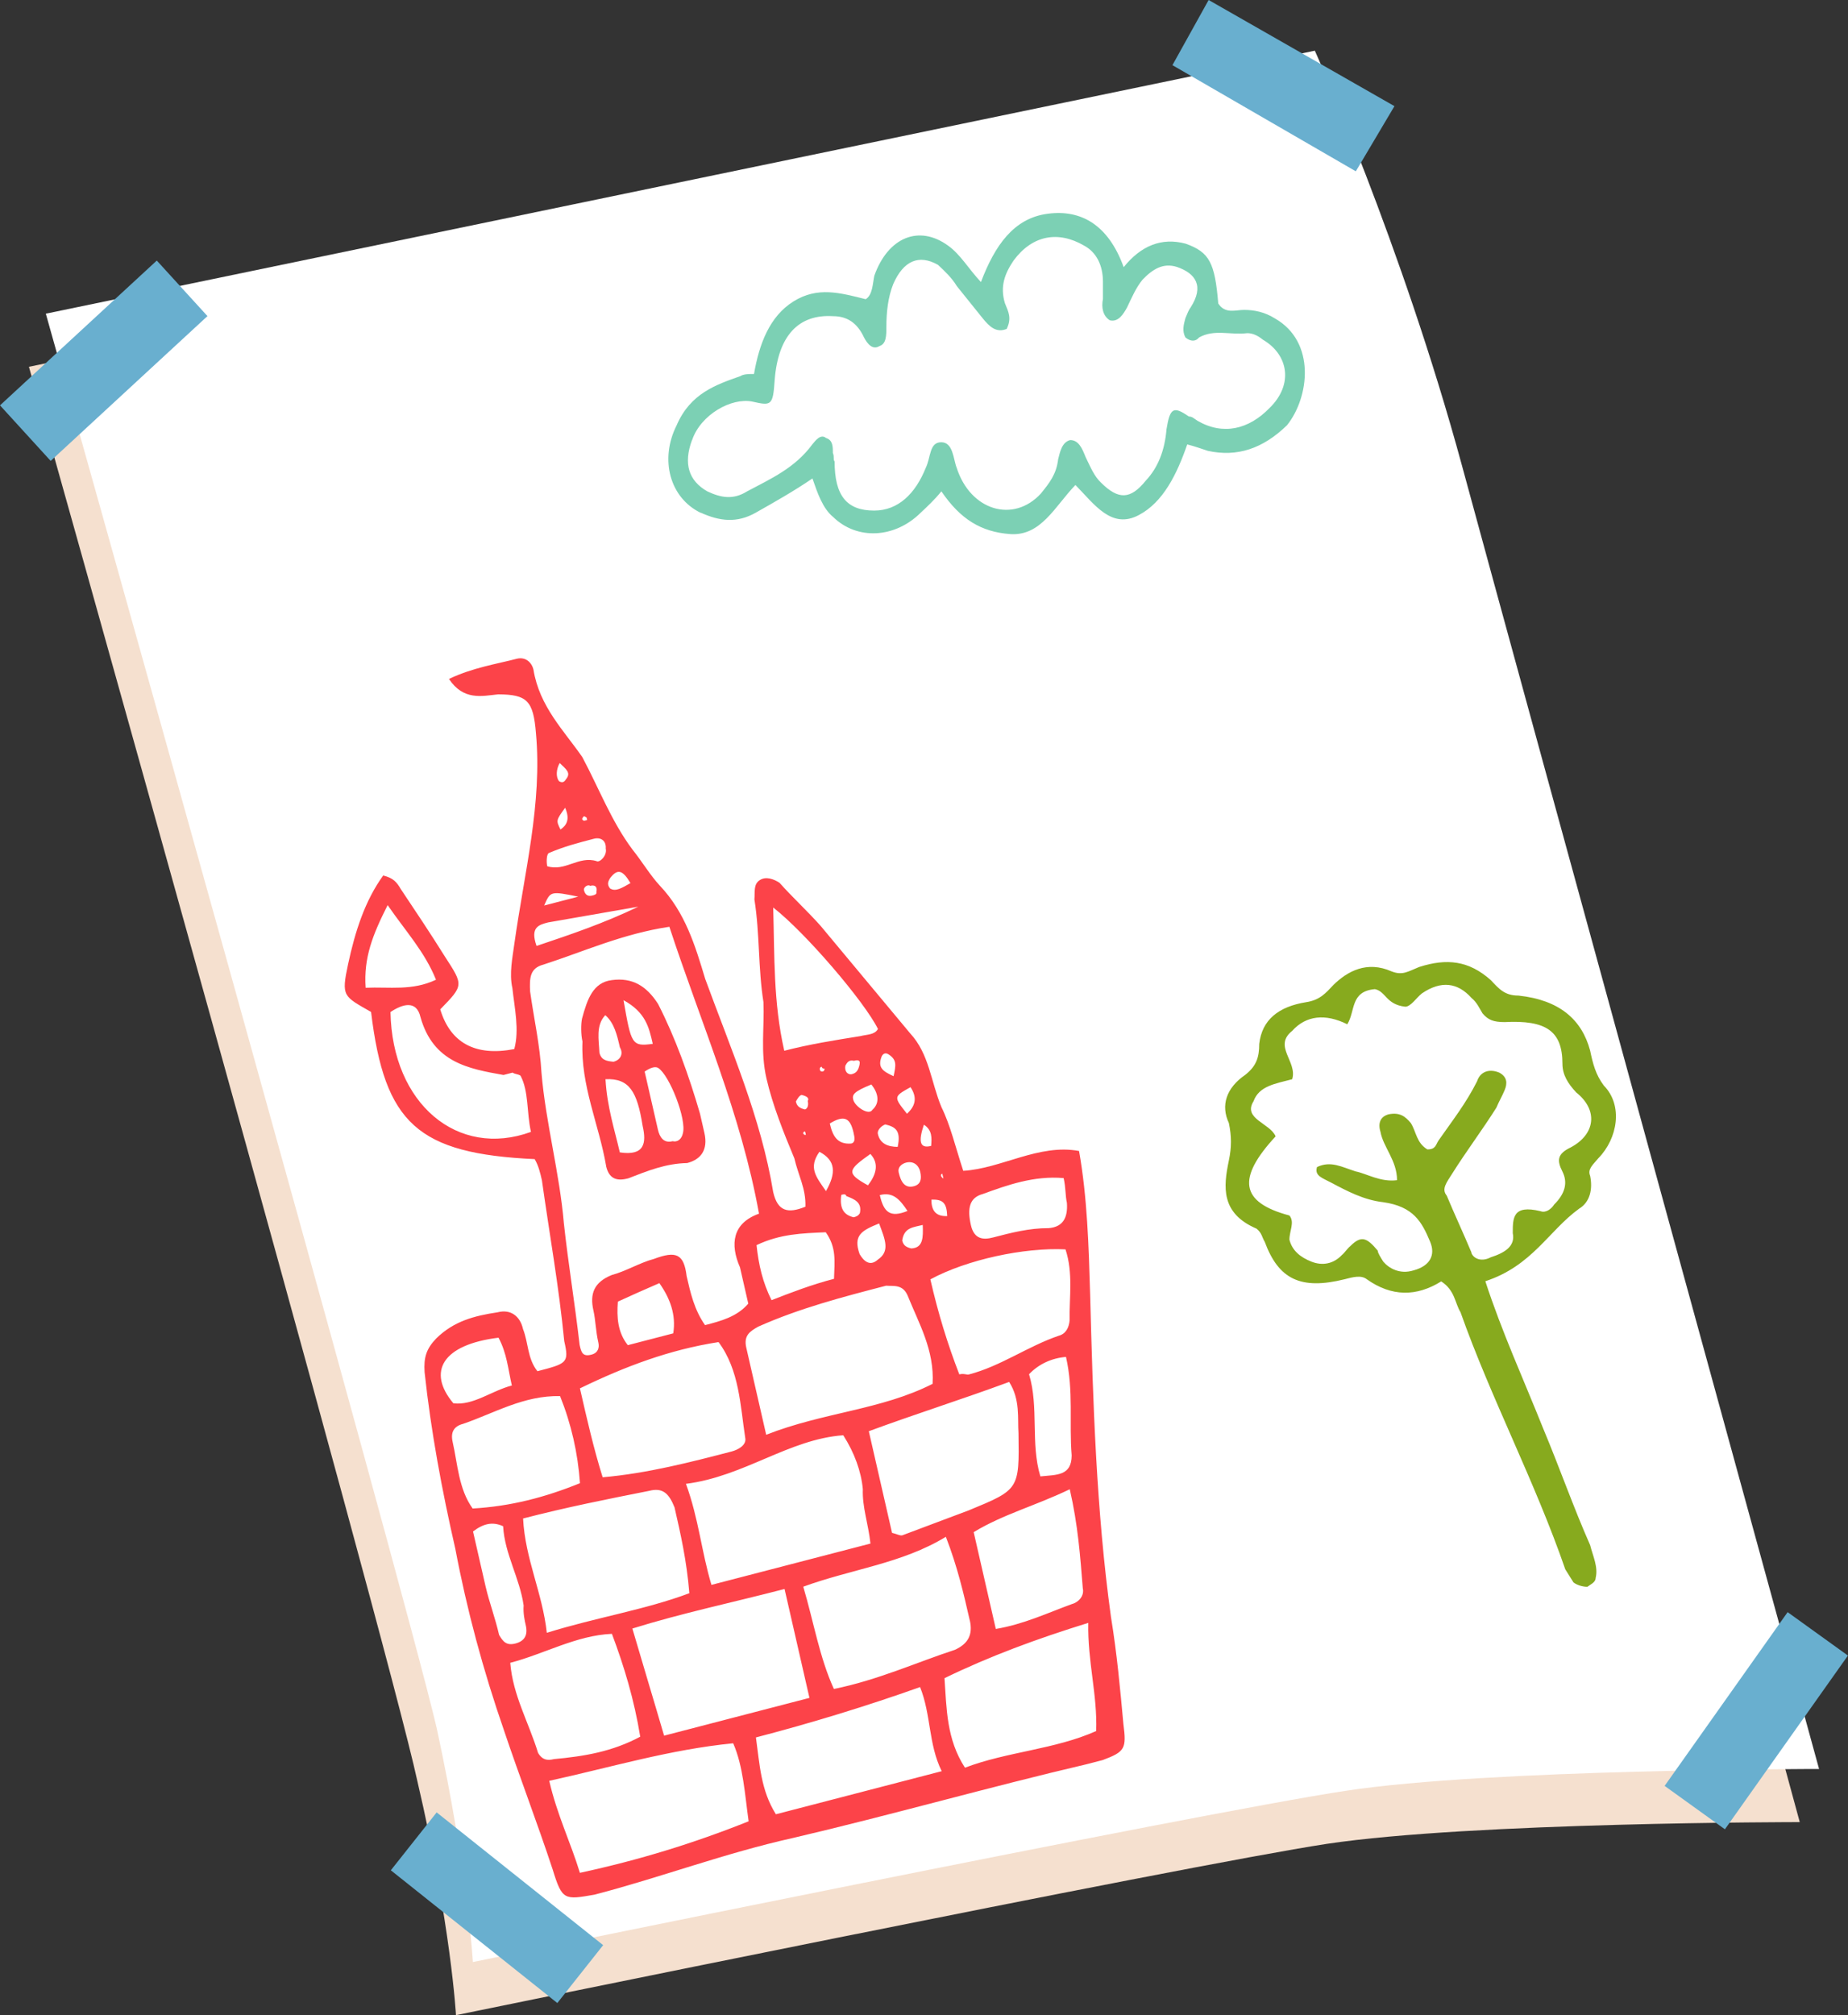 <?xml version="1.0" encoding="UTF-8" standalone="no"?>
<!-- Created with Inkscape (http://www.inkscape.org/) -->

<svg
   width="22.1mm"
   height="24.091mm"
   viewBox="0 0 22.1 24.091"
   version="1.1"
   id="svg349"
   inkscape:version="1.2.2 (732a01da63, 2022-12-09)"
   sodipodi:docname="poster2.svg"
   xmlns:inkscape="http://www.inkscape.org/namespaces/inkscape"
   xmlns:sodipodi="http://sodipodi.sourceforge.net/DTD/sodipodi-0.dtd"
   xmlns="http://www.w3.org/2000/svg"
   xmlns:svg="http://www.w3.org/2000/svg">
  <rect x="0" y="0" width="22.1" height="24.091" fill="#333333" stroke="none"/>
  <sodipodi:namedview
     id="namedview351"
     pagecolor="#ffffff"
     bordercolor="#000000"
     borderopacity="0.25"
     inkscape:showpageshadow="2"
     inkscape:pageopacity="0.0"
     inkscape:pagecheckerboard="0"
     inkscape:deskcolor="#d1d1d1"
     inkscape:document-units="mm"
     showgrid="false"
     inkscape:zoom="3.0431538"
     inkscape:cx="57.177524"
     inkscape:cy="52.248427"
     inkscape:window-width="1920"
     inkscape:window-height="1009"
     inkscape:window-x="3832"
     inkscape:window-y="-8"
     inkscape:window-maximized="1"
     inkscape:current-layer="layer1" />
  <defs
     id="defs346">
    <pattern
       id="EMFhbasepattern"
       patternUnits="userSpaceOnUse"
       width="6"
       height="6"
       x="0"
       y="0" />
    <pattern
       id="EMFhbasepattern-8"
       patternUnits="userSpaceOnUse"
       width="6"
       height="6"
       x="0"
       y="0" />
    <pattern
       id="EMFhbasepattern-5"
       patternUnits="userSpaceOnUse"
       width="6"
       height="6"
       x="0"
       y="0" />
    <pattern
       id="EMFhbasepattern-7"
       patternUnits="userSpaceOnUse"
       width="6"
       height="6"
       x="0"
       y="0" />
    <pattern
       id="EMFhbasepattern-3"
       patternUnits="userSpaceOnUse"
       width="6"
       height="6"
       x="0"
       y="0" />
    <pattern
       id="EMFhbasepattern-2"
       patternUnits="userSpaceOnUse"
       width="6"
       height="6"
       x="0"
       y="0" />
    <pattern
       id="EMFhbasepattern-6"
       patternUnits="userSpaceOnUse"
       width="6"
       height="6"
       x="0"
       y="0" />
    <pattern
       id="EMFhbasepattern-23"
       patternUnits="userSpaceOnUse"
       width="6"
       height="6"
       x="0"
       y="0" />
  </defs>
  <g
     inkscape:label="Livello 1"
     inkscape:groupmode="layer"
     id="layer1"
     transform="translate(-87.009,-86.684)">
    <path
       style="fill:#f5e0cf;fill-opacity:1;fill-rule:nonzero;stroke:none;stroke-width:0.087"
       d="m 102.502,87.924 c -15.147,3.145 -15.147,3.145 -15.147,3.145 0,0 4.27,15.176 4.645,16.907 0.404,1.731 0.462,2.799 0.462,2.799 0,0 8.713,-1.789 10.415,-2.048 1.731,-0.26 5.655,-0.26 5.655,-0.26 0,0 -3.52,-12.925 -4.241,-15.58 -0.721,-2.683 -1.789,-4.962 -1.789,-4.962 z"
       id="path811" />
    <path
       style="fill:#ffffff;fill-opacity:1;fill-rule:nonzero;stroke:none;stroke-width:0.087"
       d="m 87.557,90.434 c 0,0 4.27,15.176 4.674,16.907 0.375,1.731 0.433,2.799 0.433,2.799 0,0 8.713,-1.789 10.444,-2.048 1.702,-0.26 5.655,-0.26 5.655,-0.26 0,0 -3.549,-12.925 -4.27,-15.58 -0.721,-2.654 -1.76,-4.962 -1.76,-4.962 z"
       id="path813" />
    <path
       style="fill:#69afcf;fill-opacity:1;fill-rule:nonzero;stroke:none;stroke-width:0.087"
       d="m 107.637,108.553 -0.721,-0.519 1.471,-2.077 0.721,0.519 z"
       id="path815" />
    <path
       style="fill:#69afcf;fill-opacity:1;fill-rule:nonzero;stroke:none;stroke-width:0.087"
       d="m 87.615,92.194 -0.606,-0.664 1.875,-1.731 0.606,0.664 z"
       id="path817" />
    <path
       style="fill:#69afcf;fill-opacity:1;fill-rule:nonzero;stroke:none;stroke-width:0.087"
       d="m 91.683,109.043 0.548,-0.692 1.991,1.587 -0.548,0.692 z"
       id="path819" />
    <path
       style="fill:#69afcf;fill-opacity:1;fill-rule:nonzero;stroke:none;stroke-width:0.087"
       d="m 101.03,87.463 0.433,-0.779 2.222,1.269 -0.462,0.779 z"
       id="path857" />
    <g
       id="g208"
       transform="matrix(0.308,-0.08,0.075,0.328,53.125,79.839)">
      <path
         style="fill:#fc4349;fill-opacity:1;fill-rule:nonzero;stroke:none;stroke-width:0.265"
         d="m 107.083,95.418 c 0,-0.441 -0.265,-0.794 -0.794,-0.794 -0.882,-0.088 -1.676,-0.088 -2.469,0.353 -0.441,0.265 -0.617,0.529 -0.706,1.058 -0.265,2.117 -0.353,4.233 -0.353,6.35 -0.088,2.205 0,4.41 0.265,6.703 0.176,1.676 0.441,3.44 0.617,5.203 0.088,1.147 0.176,1.147 1.323,1.235 2.558,0 5.115,-0.265 7.761,-0.176 3.792,0.088 7.585,0 11.377,0.088 0.176,0 0.353,0 0.617,0 0.882,-0.088 0.97,-0.176 1.058,-1.058 0.176,-1.235 0.353,-2.469 0.441,-3.792 0.353,-3.792 1.147,-7.585 1.94,-11.289 0.353,-1.676 0.706,-3.351 0.794,-5.027 -1.411,-0.617 -2.999,-0.088 -4.41,-0.353 -0.088,-0.882 -0.088,-1.676 -0.265,-2.381 -0.176,-0.97 0,-1.94 -0.529,-2.822 -0.794,-1.499 -1.587,-2.999 -2.381,-4.498 -0.353,-0.617 -0.794,-1.235 -1.147,-1.852 -0.176,-0.176 -0.441,-0.353 -0.706,-0.265 -0.265,0.088 -0.265,0.353 -0.353,0.617 -0.088,1.235 -0.441,2.381 -0.529,3.616 -0.176,0.882 -0.529,1.676 -0.529,2.646 0,0.97 0.176,2.028 0.353,2.999 0,0.617 0.176,1.147 0,1.764 -0.706,0.088 -1.058,-0.088 -1.058,-0.794 0.176,-2.646 -0.353,-5.292 -0.706,-7.938 -0.088,-1.235 -0.176,-2.469 -0.882,-3.616 -0.265,-0.441 -0.441,-0.97 -0.706,-1.499 -0.529,-1.147 -0.706,-2.381 -1.058,-3.616 -0.441,-1.058 -1.147,-2.117 -1.058,-3.44 0,-0.265 -0.176,-0.529 -0.529,-0.529 -0.794,0 -1.676,-0.088 -2.646,0.088 0.353,0.882 1.058,0.882 1.676,0.97 1.058,0.265 1.235,0.529 1.058,1.676 -0.353,2.469 -1.587,4.674 -2.558,7.056 -0.176,0.441 -0.441,0.97 -0.441,1.499 -0.088,0.706 -0.088,1.499 -0.441,2.117 -1.499,-0.088 -2.293,-0.794 -2.381,-2.028 1.058,-0.617 1.058,-0.617 0.617,-1.764 -0.353,-0.97 -0.706,-1.852 -1.058,-2.734 -0.088,-0.265 -0.176,-0.441 -0.529,-0.617 -0.882,0.706 -1.499,1.676 -2.028,2.734 -0.529,1.058 -0.441,1.058 0.441,1.852 -0.441,3.969 0.529,5.292 4.763,6.526 0.088,0.265 0.088,0.529 0.088,0.794 -0.176,1.94 -0.265,3.792 -0.529,5.733 0,0.794 -0.088,0.794 -1.235,0.794 -0.265,-0.529 -0.088,-1.058 -0.176,-1.587 z m -0.97,0.088 c 0.176,0.617 0.088,1.147 0.088,1.764 -0.794,0 -1.587,0.353 -2.293,0.088 -0.706,-1.323 0.088,-2.117 2.205,-1.852 z m -2.558,8.467 c 0,-0.706 0,-1.323 0,-2.028 0.441,-0.176 0.794,-0.176 1.147,0.088 -0.176,0.97 0.176,1.94 0.088,2.91 -0.088,0.265 -0.088,0.529 -0.088,0.706 0,0.353 -0.176,0.529 -0.529,0.529 -0.353,0 -0.441,-0.176 -0.529,-0.441 0,-0.617 -0.088,-1.235 -0.088,-1.764 z m 0.529,6.174 c -0.088,-1.147 -0.441,-2.205 -0.265,-3.351 1.323,0 2.646,-0.353 3.969,-0.088 0.176,1.235 0.265,2.469 0.176,3.792 -1.147,0.265 -2.205,0.176 -3.351,0 -0.265,0 -0.441,-0.088 -0.529,-0.353 z m 7.144,4.233 c -2.205,0.265 -4.322,0.353 -6.615,0.265 -0.088,-1.147 -0.353,-2.205 -0.353,-3.44 2.381,0.088 4.674,0 7.056,0.353 0.176,0.882 0,1.852 -0.088,2.822 z m 7.761,-25.312 c 0,0 0,0 0,0 0.088,0 0.088,0 0.088,0 z m 0.265,0.794 c 0.176,0.088 0.265,0.176 0.176,0.265 0,0.176 -0.088,0.265 -0.176,0.265 -0.176,-0.088 -0.265,-0.176 -0.265,-0.353 0.088,-0.088 0.176,-0.176 0.265,-0.176 z m -0.176,1.323 c 0,0 0,0 0,0.088 0,0 0,0 0,0 -0.088,0 -0.088,-0.088 -0.088,-0.088 0,0 0.088,-0.088 0.088,0 z m 0.353,0.794 c 0.529,0.441 0.441,0.882 -0.088,1.411 -0.265,-0.617 -0.441,-0.97 0.088,-1.411 z m 1.323,5.203 c 0.265,0.088 0.617,0.088 0.706,0.529 0.176,1.058 0.529,2.117 0.176,3.263 -2.117,0.441 -4.233,0 -6.526,0.265 0,-1.147 0,-2.205 0,-3.175 0,-0.441 0.265,-0.529 0.617,-0.617 1.676,-0.265 3.351,-0.265 5.027,-0.265 z m 0.088,-5.556 c 0,0.176 0,0.353 -0.176,0.353 -0.529,-0.088 -0.617,-0.441 -0.617,-0.882 0.617,-0.176 0.794,0 0.794,0.529 z m -0.706,-2.469 c 0,-0.088 0.088,-0.088 0.088,-0.088 0,0 0,0.088 0.088,0.088 0,0 0,0.088 -0.088,0.088 0,0 -0.088,0 -0.088,-0.088 z m 1.764,0.97 c 0.176,0.353 0.176,0.706 -0.176,0.882 -0.176,0.176 -0.617,-0.265 -0.617,-0.529 0,-0.176 0.088,-0.265 0.794,-0.353 z m -0.794,-0.882 c 0.088,-0.088 0.176,-0.176 0.353,-0.088 0.088,0 0.265,0 0.176,0.176 -0.088,0.176 -0.176,0.265 -0.353,0.265 -0.176,0 -0.265,-0.176 -0.176,-0.353 z m -1.852,16.669 c -0.088,0 -0.176,-0.088 -0.353,-0.176 0,-1.147 0,-2.381 0,-3.704 1.852,-0.176 3.704,-0.265 5.556,-0.441 0.265,0.706 0,1.323 -0.088,1.852 -0.441,1.94 -0.441,1.94 -2.469,2.205 -0.882,0.088 -1.764,0.176 -2.646,0.265 z m 1.764,3.528 c 0,0.529 -0.265,0.794 -0.794,0.882 -1.499,0.088 -3.087,0.353 -4.763,0.265 -0.265,-1.235 -0.176,-2.469 -0.265,-3.792 1.94,-0.176 3.792,0.088 5.644,-0.441 0.176,1.147 0.176,2.117 0.176,3.087 z m 0.97,-13.317 c -0.176,-0.088 -0.265,-0.176 -0.265,-0.353 0.176,-0.441 0.529,-0.353 0.882,-0.353 -0.088,0.441 -0.176,0.794 -0.617,0.706 z m -0.706,-2.117 c 0.529,0 0.706,0.353 0.882,0.794 -0.706,0.088 -0.882,-0.176 -0.882,-0.794 z m 1.323,0 c -0.353,0 -0.441,-0.265 -0.441,-0.617 0,-0.176 0.176,-0.265 0.353,-0.265 0.265,0 0.441,0.176 0.441,0.441 0,0.265 -0.088,0.441 -0.353,0.441 z m -0.265,-1.499 c -0.353,-0.088 -0.617,-0.265 -0.617,-0.617 0,-0.176 0.265,-0.265 0.353,-0.265 0.353,0.176 0.529,0.353 0.265,0.882 z m -1.058,0 c 0.265,0.441 0,0.794 -0.353,1.058 -0.706,-0.617 -0.617,-0.706 0.353,-1.058 z m -0.617,3.704 c -0.353,0.176 -0.529,-0.088 -0.617,-0.353 -0.088,-0.706 0.265,-0.794 0.97,-0.882 0.088,0.617 0.176,1.058 -0.353,1.235 z m -0.617,-2.469 c 0.265,0.176 0.529,0.353 0.353,0.706 -0.088,0.088 -0.176,0.088 -0.265,0.088 -0.353,-0.176 -0.441,-0.441 -0.265,-0.882 0.088,0 0.176,0 0.176,0.088 z m -2.117,8.202 c 0.265,0.706 0.353,1.411 0.265,2.028 -0.176,0.617 -0.088,1.235 -0.176,1.94 -2.028,0 -4.057,0 -6.174,0 -0.088,-1.235 0.088,-2.381 -0.088,-3.704 2.205,0.265 4.145,-0.617 6.174,-0.265 z m -3.44,4.763 c 0,1.323 0,2.558 0,3.969 -1.852,0 -3.704,0 -5.644,0 -0.088,-1.411 -0.176,-2.558 -0.265,-3.969 1.94,-0.088 3.881,0 5.909,0 z m 4.233,7.673 c -2.293,0 -4.41,0 -6.438,0 -0.353,-0.97 -0.176,-1.852 -0.088,-2.822 2.117,0 4.322,-0.088 6.438,-0.265 0.176,1.058 -0.176,2.028 0.088,3.087 z m 5.997,0 c -1.676,0.265 -3.44,-0.088 -5.115,0.088 -0.441,-1.147 -0.176,-2.205 0,-3.263 1.852,-0.353 3.704,-0.529 5.733,-0.617 -0.353,1.323 -0.265,2.558 -0.617,3.792 z m 0.706,-5.027 c 0,0.265 -0.265,0.441 -0.529,0.441 -0.97,0.088 -1.94,0.265 -2.999,0.176 0,-1.235 0,-2.381 0,-3.528 1.235,-0.353 2.469,-0.353 3.881,-0.617 0,1.323 -0.176,2.381 -0.353,3.528 z m 0.706,-4.674 c -0.176,0.706 -0.706,0.529 -1.323,0.441 -0.088,-1.235 0.529,-2.381 0.441,-3.616 0.441,-0.265 0.97,-0.353 1.499,-0.265 0,1.235 -0.441,2.293 -0.617,3.44 z m -1.058,-9.79 c 0.97,-0.088 2.028,-0.176 3.087,0.176 0,0.353 -0.088,0.617 -0.088,0.882 -0.088,0.529 -0.353,0.794 -0.882,0.706 -0.706,-0.176 -1.411,-0.176 -2.117,-0.176 -0.353,0 -0.706,-0.088 -0.706,-0.617 0,-0.617 0.176,-0.97 0.706,-0.97 z m 2.558,2.646 c 0.088,0.882 -0.265,1.676 -0.441,2.469 -0.088,0.265 -0.265,0.441 -0.529,0.441 -1.235,0.088 -2.381,0.529 -3.616,0.529 -0.088,0 -0.176,-0.088 -0.353,-0.088 -0.176,-1.147 -0.265,-2.293 -0.265,-3.528 1.499,-0.353 3.704,-0.265 5.203,0.176 z m -4.498,-2.91 c 0.441,0.088 0.529,0.265 0.441,0.706 -0.441,-0.088 -0.529,-0.353 -0.441,-0.706 z m 0.617,-0.794 c 0,0 0,0.088 0,0.088 0,0 0,0 0,0.088 -0.088,-0.088 -0.088,-0.176 0,-0.176 z m -0.176,-1.058 c -0.441,0 -0.441,-0.265 -0.088,-0.794 0.265,0.265 0.176,0.529 0.088,0.794 z m -0.617,-1.323 c -0.353,-0.706 -0.353,-0.706 0.353,-0.882 0.176,0.441 0,0.706 -0.353,0.882 z m -0.176,-2.205 c 0.265,0.265 0.176,0.441 0,0.794 -0.353,-0.265 -0.529,-0.441 -0.265,-0.794 0.088,-0.088 0.176,-0.088 0.265,0 z m -2.999,-6.085 c 0.97,1.147 2.558,4.057 2.822,5.115 -0.176,0.176 -0.441,0.088 -0.706,0.088 -0.97,-0.088 -1.94,-0.176 -2.91,-0.176 0,-1.764 0.441,-3.351 0.794,-5.027 z m -0.794,11.642 c 0.265,0.617 0.088,1.058 -0.088,1.676 -0.882,0 -1.676,0.088 -2.469,0.176 -0.176,-0.706 -0.176,-1.323 -0.088,-2.028 0.97,-0.176 1.764,0 2.646,0.176 z m -4.233,-13.758 c -0.353,0.088 -0.617,0.176 -0.794,0 -0.088,-0.176 0,-0.265 0.088,-0.353 0.353,-0.265 0.529,-0.176 0.706,0.353 z m -1.058,-2.646 c 0,0 0,0.088 0,0.088 -0.088,0 -0.088,0 -0.088,0 -0.088,0 -0.088,-0.088 -0.088,-0.088 0.088,-0.088 0.088,-0.088 0.176,0 z m -0.529,-2.117 c 0.176,0.265 0.353,0.441 0.088,0.617 -0.088,0.088 -0.176,0.088 -0.265,0 -0.088,-0.176 0,-0.441 0.176,-0.617 z m -0.176,1.587 c 0.088,0.441 -0.088,0.617 -0.353,0.706 -0.088,-0.353 -0.088,-0.353 0.353,-0.706 z m -0.97,1.411 c 0.617,-0.088 1.147,-0.088 1.764,-0.088 0.265,0 0.441,0.176 0.353,0.441 0,0.265 -0.353,0.441 -0.441,0.353 -0.617,-0.353 -1.235,0.088 -1.852,-0.265 0,-0.176 0.088,-0.441 0.176,-0.441 z m 1.411,1.764 c 0,0.088 -0.088,0.088 -0.176,0.088 -0.176,0 -0.265,-0.088 -0.265,-0.265 0,-0.088 0.176,-0.176 0.265,-0.088 0.176,0 0.265,0.088 0.176,0.265 z m -0.706,0 c -0.617,0 -0.97,0 -1.323,0 0.353,-0.441 0.353,-0.441 1.323,0 z m -1.323,0.617 c 1.147,0.088 2.293,0.176 3.44,0.265 -1.411,0.265 -2.734,0.353 -4.057,0.441 -0.088,-0.706 0.265,-0.706 0.617,-0.706 z m -7.232,0.617 c 0.176,-1.058 0.706,-1.764 1.499,-2.646 0.441,1.058 0.97,1.94 1.147,2.999 -0.97,0.176 -1.764,-0.176 -2.646,-0.353 z m 0.706,1.058 c 0.529,-0.176 1.058,-0.176 1.058,0.441 0.088,1.676 1.323,2.205 2.558,2.734 0.088,0 0.265,0 0.353,0 0.088,0.088 0.176,0.088 0.265,0.176 0.176,0.617 -0.088,1.323 -0.088,2.028 -2.91,0.265 -4.851,-2.205 -4.145,-5.38 z m 4.145,13.141 c 0.176,-1.499 0.265,-2.91 0.441,-4.322 0.265,-1.764 0.176,-3.616 0.441,-5.38 0.176,-0.97 0.176,-1.94 0.265,-2.91 0.088,-0.441 0.176,-0.794 0.706,-0.794 1.587,-0.088 3.175,-0.353 4.939,-0.176 0.353,3.616 1.058,7.056 0.882,10.672 -1.058,0.088 -1.323,0.794 -1.147,1.676 0,0.441 0,0.882 0,1.323 -0.529,0.353 -1.147,0.353 -1.764,0.353 -0.265,-0.617 -0.265,-1.235 -0.265,-1.852 0.088,-0.794 -0.176,-0.97 -1.058,-0.882 -0.529,0 -1.147,0.176 -1.676,0.176 -0.706,0.088 -0.97,0.441 -0.97,1.058 0,0.353 -0.088,0.706 -0.088,1.147 0,0.176 -0.088,0.353 -0.353,0.353 -0.353,0 -0.353,-0.176 -0.353,-0.441 z m 3.528,0.441 c -0.617,0 -1.235,0 -1.764,0 -0.265,-0.529 -0.176,-1.058 0,-1.587 0.529,-0.088 1.058,-0.176 1.676,-0.265 0.265,0.617 0.353,1.235 0.088,1.852 z m -3.881,1.058 c 1.852,-0.353 3.616,-0.529 5.468,-0.353 0.529,1.147 0.265,2.381 0.176,3.528 0,0.265 -0.353,0.353 -0.617,0.353 -1.587,0 -3.263,0 -4.939,-0.265 -0.088,-1.058 -0.088,-2.117 -0.088,-3.263 z m 1.676,4.145 c 0.529,0 0.706,0.265 0.794,0.794 0,0.97 0,1.94 -0.176,3.087 -1.764,0.176 -3.616,0 -5.556,0.088 0.176,-1.411 -0.176,-2.734 0.088,-4.145 1.676,0 3.263,0.088 4.851,0.176 z m -2.469,-4.057 c 0.176,1.058 0.176,2.117 0,3.175 -1.411,0.176 -2.734,0.176 -4.145,-0.088 -0.353,-0.794 -0.176,-1.676 -0.176,-2.469 0,-0.353 0.176,-0.529 0.529,-0.529 1.235,-0.088 2.469,-0.441 3.792,-0.088 z"
         id="path195" />
      <path
         style="fill:#fc4349;fill-opacity:1;fill-rule:nonzero;stroke:none;stroke-width:0.265"
         d="m 111.493,90.567 c 0,0.529 0.353,0.617 0.706,0.617 0.794,-0.088 1.499,-0.176 2.293,0 0.529,0 0.882,-0.265 0.882,-0.882 0,-0.176 0,-0.441 0,-0.706 -0.088,-1.411 -0.265,-2.822 -0.617,-4.145 -0.265,-0.706 -0.706,-1.147 -1.499,-1.235 -0.706,-0.088 -1.058,0.441 -1.411,1.058 -0.088,0.176 -0.176,0.529 -0.176,0.794 -0.441,1.499 -0.088,2.999 -0.176,4.498 z m 3.087,-0.441 c -0.088,0.176 -0.265,0.265 -0.441,0.176 -0.353,0 -0.441,-0.265 -0.441,-0.529 0,-0.088 0,-0.176 0,-0.353 0,-0.529 0,-1.147 0,-1.764 0.265,-0.088 0.441,-0.088 0.529,0 0.353,0.353 0.617,2.028 0.353,2.469 z m -1.058,-5.115 c 0.706,0.617 0.706,1.147 0.706,1.764 -0.794,-0.088 -0.794,-0.176 -0.706,-1.764 z m -0.794,0.353 c 0.265,0.353 0.265,0.794 0.265,1.235 0.088,0.265 -0.088,0.441 -0.353,0.441 -0.265,-0.088 -0.441,-0.176 -0.441,-0.441 0.088,-0.441 0.088,-0.97 0.529,-1.235 z m -0.529,2.205 c 0.882,0.176 1.058,0.706 0.97,1.94 0,0.617 -0.176,1.058 -1.058,0.706 0,-0.794 -0.088,-1.676 0.088,-2.646 z"
         id="path197" />
    </g>
    <path
       style="fill:#7cd0b4;fill-opacity:1;fill-rule:nonzero;stroke:none;stroke-width:0.069"
       d="m 95.389,92.813 c 0.226,0.102 0.432,0.128 0.658,0 0.226,-0.128 0.452,-0.255 0.678,-0.409 0.062,0.179 0.123,0.358 0.247,0.46 0.288,0.281 0.74,0.255 1.048,-0.051 0.082,-0.077 0.164,-0.153 0.247,-0.255 0.226,0.332 0.473,0.485 0.822,0.511 0.37,0.026 0.535,-0.332 0.781,-0.587 0.226,0.23 0.432,0.536 0.761,0.358 0.288,-0.153 0.452,-0.485 0.576,-0.843 0.103,0.026 0.164,0.051 0.247,0.077 0.349,0.077 0.658,-0.026 0.946,-0.306 0.267,-0.332 0.349,-0.996 -0.144,-1.277 -0.123,-0.077 -0.247,-0.102 -0.37,-0.102 -0.103,0 -0.226,0.051 -0.308,-0.077 -0.041,-0.485 -0.103,-0.613 -0.391,-0.715 -0.288,-0.077 -0.535,0.026 -0.74,0.281 -0.185,-0.511 -0.514,-0.69 -0.905,-0.639 -0.411,0.051 -0.637,0.383 -0.802,0.817 -0.144,-0.153 -0.247,-0.332 -0.391,-0.434 -0.349,-0.255 -0.72,-0.102 -0.884,0.358 -0.021,0.102 -0.021,0.23 -0.103,0.281 -0.308,-0.077 -0.576,-0.153 -0.863,0.026 -0.288,0.179 -0.411,0.511 -0.473,0.868 -0.062,0 -0.123,0 -0.164,0.026 -0.288,0.102 -0.596,0.204 -0.761,0.587 -0.206,0.409 -0.082,0.868 0.288,1.047 z m -0.103,-0.868 c 0.103,-0.306 0.473,-0.511 0.72,-0.46 0.226,0.051 0.247,0.051 0.267,-0.255 0.041,-0.536 0.288,-0.792 0.699,-0.766 0.164,0 0.288,0.077 0.37,0.255 0.041,0.077 0.103,0.153 0.185,0.102 0.082,-0.026 0.082,-0.128 0.082,-0.23 0,-0.179 0.021,-0.358 0.082,-0.511 0.123,-0.281 0.308,-0.358 0.535,-0.23 0.082,0.077 0.164,0.153 0.226,0.255 0.103,0.128 0.206,0.255 0.308,0.383 0.082,0.102 0.164,0.179 0.288,0.128 0.062,-0.128 0.021,-0.204 -0.021,-0.306 -0.062,-0.204 0,-0.358 0.103,-0.511 0.226,-0.306 0.535,-0.358 0.843,-0.179 0.144,0.077 0.226,0.23 0.226,0.434 0,0.051 0,0.128 0,0.204 -0.021,0.102 0,0.204 0.082,0.255 0.103,0.026 0.164,-0.077 0.206,-0.153 0.062,-0.128 0.103,-0.23 0.185,-0.332 0.123,-0.128 0.247,-0.204 0.411,-0.153 0.226,0.077 0.329,0.23 0.164,0.485 -0.021,0.026 -0.041,0.077 -0.062,0.128 -0.021,0.077 -0.041,0.153 0,0.23 0.062,0.051 0.123,0.051 0.164,0 0.185,-0.102 0.37,-0.026 0.576,-0.051 0.062,0 0.123,0.026 0.185,0.077 0.308,0.179 0.37,0.536 0.082,0.817 -0.247,0.255 -0.555,0.332 -0.863,0.153 -0.041,-0.026 -0.062,-0.051 -0.103,-0.051 -0.185,-0.128 -0.226,-0.102 -0.267,0.153 -0.021,0.255 -0.103,0.46 -0.247,0.613 -0.185,0.23 -0.329,0.23 -0.535,0.026 -0.082,-0.077 -0.123,-0.179 -0.185,-0.306 -0.041,-0.102 -0.082,-0.204 -0.185,-0.204 -0.103,0.026 -0.123,0.153 -0.144,0.23 -0.021,0.179 -0.103,0.281 -0.206,0.409 -0.329,0.358 -0.843,0.204 -1.007,-0.307 -0.041,-0.102 -0.041,-0.306 -0.185,-0.306 -0.144,0 -0.123,0.179 -0.185,0.306 -0.123,0.307 -0.329,0.511 -0.617,0.511 -0.329,0 -0.473,-0.179 -0.473,-0.587 -0.021,-0.026 0,-0.051 -0.021,-0.102 0,-0.077 0,-0.153 -0.082,-0.179 -0.062,-0.051 -0.123,0.026 -0.164,0.077 -0.206,0.281 -0.493,0.409 -0.781,0.562 -0.164,0.102 -0.308,0.077 -0.473,0 -0.226,-0.128 -0.288,-0.332 -0.185,-0.613 z"
       id="path213" />
    <path
       style="fill:#87aa1e;fill-opacity:1;fill-rule:nonzero;stroke:none;stroke-width:0.088"
       d="m 105.827,105.602 c 0.033,0.026 0.099,0.052 0.165,0.052 0.033,-0.026 0.099,-0.052 0.099,-0.105 0.033,-0.131 -0.033,-0.263 -0.066,-0.394 -0.198,-0.447 -0.363,-0.92 -0.561,-1.393 -0.231,-0.578 -0.495,-1.156 -0.692,-1.761 0.561,-0.184 0.758,-0.604 1.121,-0.867 0.132,-0.079 0.165,-0.236 0.132,-0.394 -0.033,-0.079 0.033,-0.131 0.099,-0.21 0.231,-0.236 0.297,-0.631 0.066,-0.867 -0.099,-0.131 -0.132,-0.263 -0.165,-0.42 -0.099,-0.368 -0.363,-0.604 -0.857,-0.657 -0.165,0 -0.231,-0.079 -0.33,-0.184 -0.264,-0.236 -0.528,-0.263 -0.857,-0.158 -0.132,0.053 -0.198,0.105 -0.33,0.053 -0.297,-0.131 -0.528,0 -0.692,0.158 -0.099,0.105 -0.165,0.184 -0.33,0.21 -0.33,0.053 -0.528,0.21 -0.561,0.499 0,0.158 -0.033,0.263 -0.165,0.368 -0.231,0.158 -0.297,0.368 -0.198,0.578 0.033,0.158 0.033,0.289 0,0.447 -0.066,0.315 -0.099,0.631 0.33,0.815 0.066,0.052 0.066,0.105 0.099,0.158 0.165,0.447 0.429,0.578 0.956,0.447 0.099,-0.026 0.198,-0.052 0.264,0 0.297,0.21 0.594,0.21 0.89,0.026 0.165,0.105 0.165,0.263 0.231,0.368 0.363,1.025 0.89,2.023 1.253,3.074 0.033,0.052 0.066,0.105 0.099,0.158 z m -1.22,-3.942 c -0.099,-0.236 -0.198,-0.447 -0.297,-0.683 -0.066,-0.079 0,-0.158 0.066,-0.263 0.165,-0.263 0.363,-0.526 0.528,-0.788 0.033,-0.079 0.066,-0.131 0.099,-0.21 0.033,-0.079 0.033,-0.158 -0.066,-0.21 -0.132,-0.053 -0.231,0 -0.264,0.105 -0.132,0.263 -0.297,0.473 -0.462,0.709 -0.033,0.052 -0.033,0.105 -0.132,0.105 -0.132,-0.079 -0.132,-0.21 -0.198,-0.315 -0.066,-0.079 -0.132,-0.131 -0.264,-0.105 -0.099,0.026 -0.132,0.105 -0.099,0.21 0.033,0.184 0.198,0.342 0.198,0.578 -0.198,0.026 -0.363,-0.079 -0.495,-0.105 -0.165,-0.052 -0.297,-0.131 -0.462,-0.052 -0.033,0.105 0.066,0.131 0.165,0.184 0.198,0.105 0.396,0.21 0.627,0.236 0.363,0.052 0.462,0.236 0.561,0.473 0.066,0.158 0,0.289 -0.198,0.342 -0.165,0.052 -0.297,-0.026 -0.363,-0.105 -0.033,-0.053 -0.066,-0.105 -0.066,-0.131 -0.132,-0.158 -0.198,-0.184 -0.33,-0.052 -0.033,0.026 -0.066,0.079 -0.099,0.105 -0.099,0.105 -0.231,0.131 -0.363,0.079 -0.132,-0.052 -0.231,-0.131 -0.264,-0.263 0,-0.105 0.066,-0.21 0,-0.289 -0.594,-0.158 -0.627,-0.447 -0.165,-0.946 -0.066,-0.158 -0.396,-0.21 -0.264,-0.42 0.066,-0.184 0.264,-0.21 0.462,-0.263 0.066,-0.21 -0.231,-0.394 0,-0.578 0.165,-0.184 0.396,-0.21 0.659,-0.079 0.099,-0.158 0.033,-0.394 0.33,-0.42 0.132,0.026 0.132,0.184 0.363,0.21 0.066,0 0.132,-0.105 0.198,-0.158 0.231,-0.158 0.429,-0.131 0.594,0.053 0.066,0.053 0.099,0.131 0.132,0.184 0.066,0.079 0.132,0.105 0.264,0.105 0.495,-0.026 0.692,0.105 0.692,0.499 0,0.131 0.066,0.236 0.165,0.342 0.264,0.21 0.231,0.499 -0.066,0.657 -0.165,0.079 -0.165,0.158 -0.099,0.289 0.066,0.131 0.033,0.263 -0.099,0.394 -0.033,0.052 -0.099,0.105 -0.165,0.079 -0.33,-0.079 -0.33,0.079 -0.33,0.263 0.033,0.158 -0.099,0.236 -0.264,0.289 -0.099,0.053 -0.198,0.026 -0.231,-0.052 z"
       id="path235" />
  </g>
</svg>

